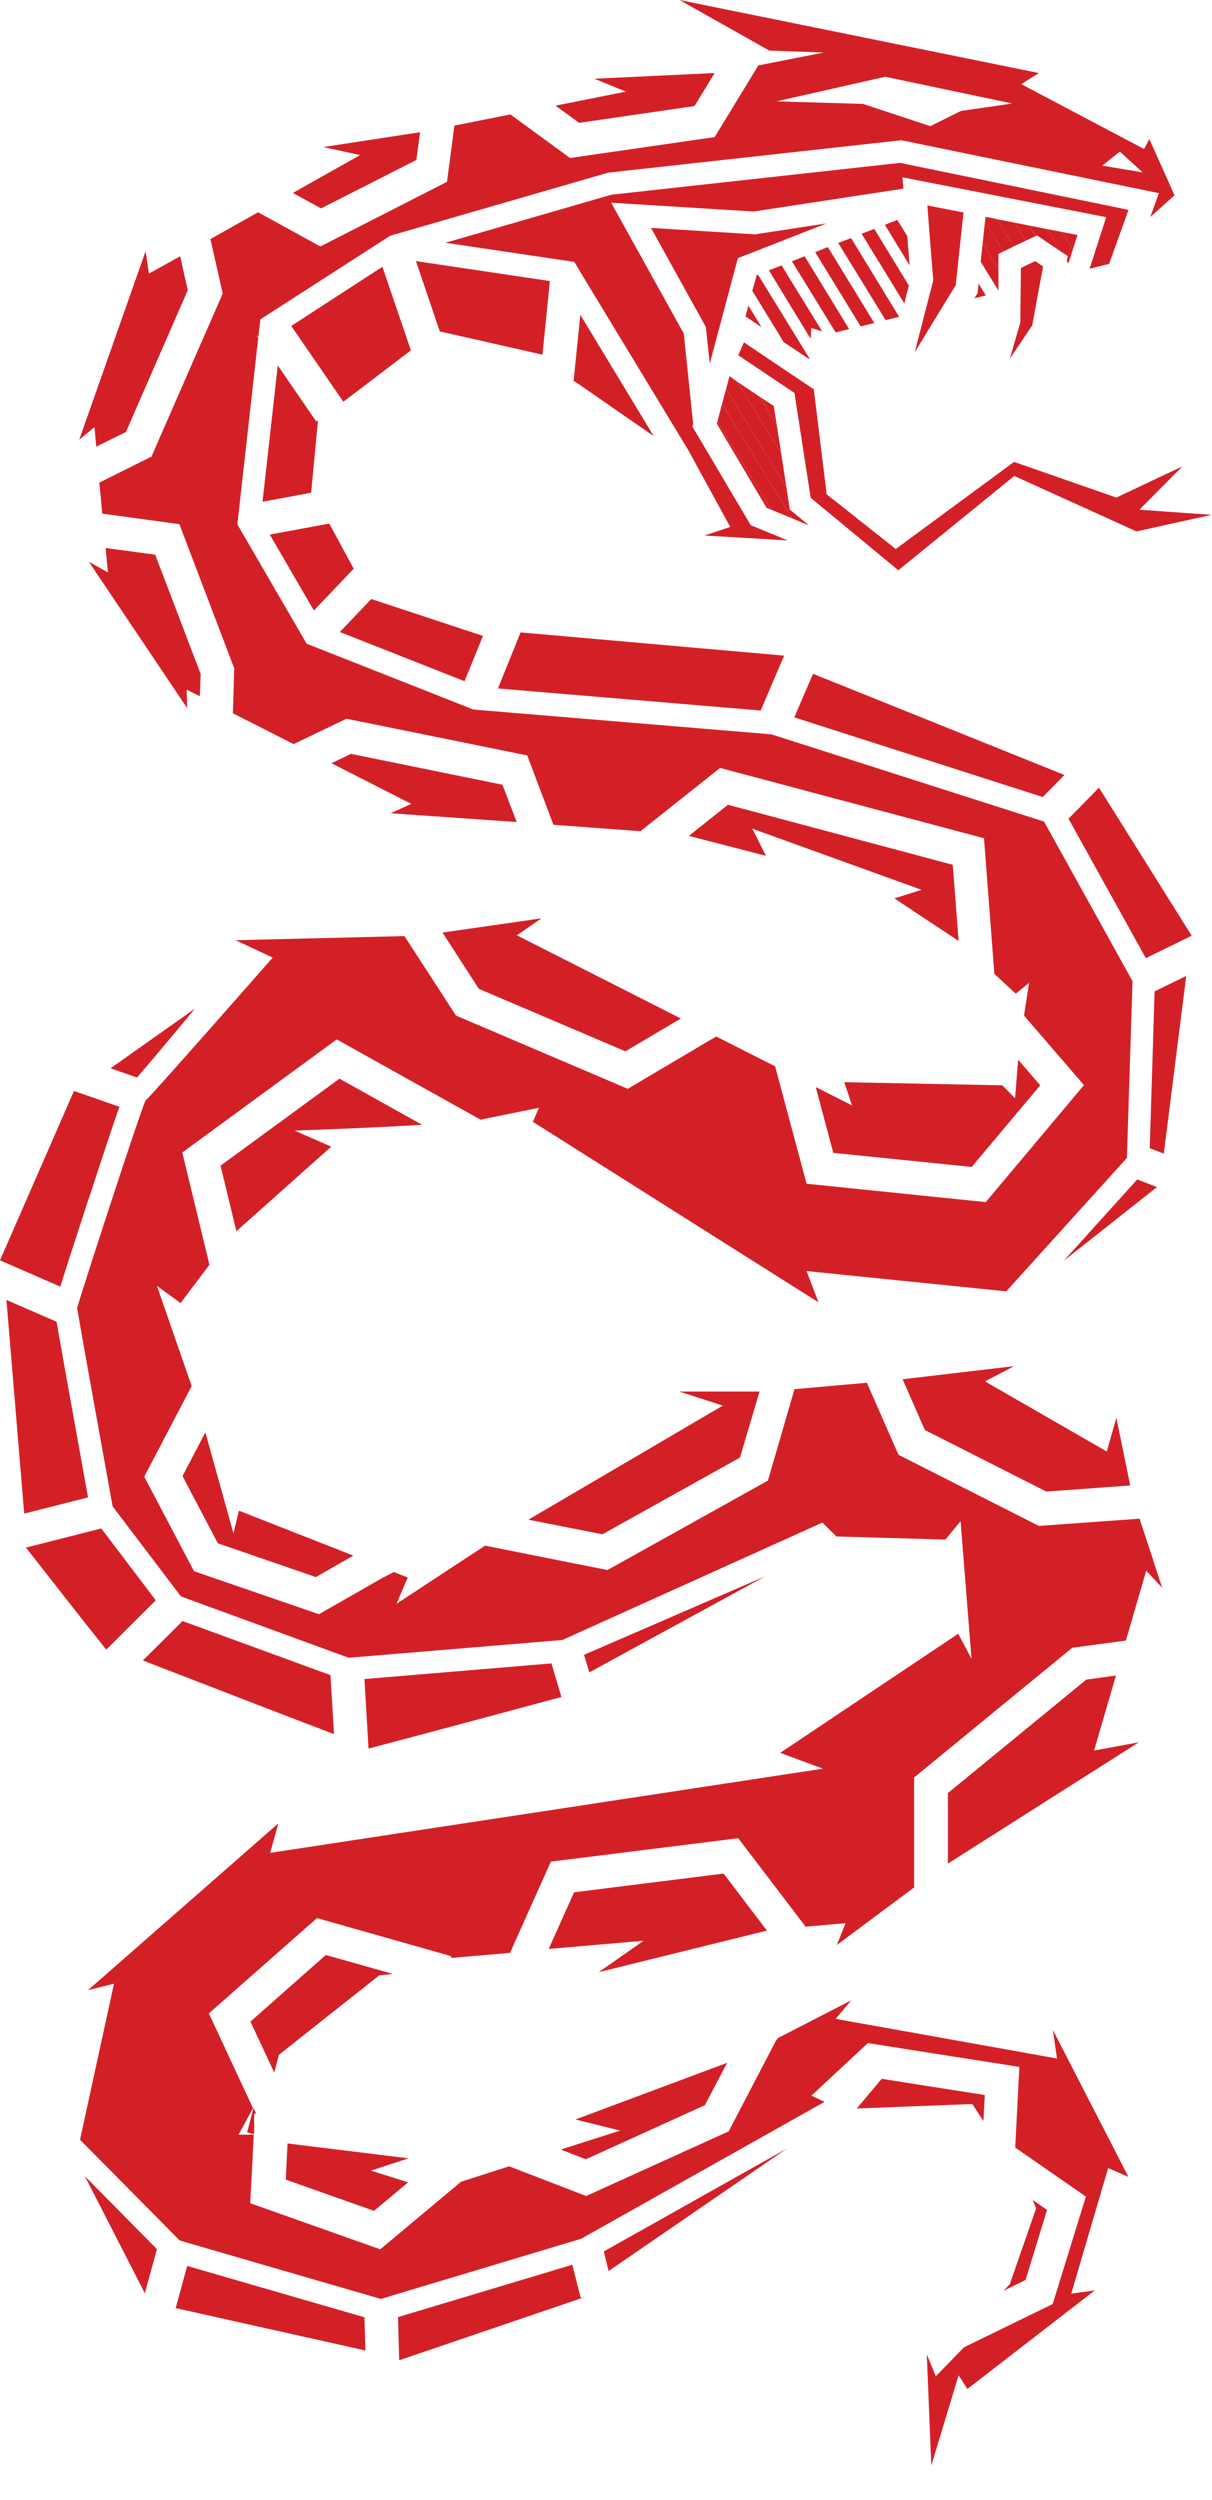 <svg viewBox="0 0 62.09 128" xmlns="http://www.w3.org/2000/svg" data-name="Layer 1" id="Layer_1">
  <defs>
    <style>
      .cls-1 {
        fill: #d32027;
      }
    </style>
  </defs>
  <g>
    <polygon points="13.12 108.22 12.99 107.92 12.66 109.18 13.02 109.28 13.02 108.22 13.12 108.22" class="cls-1"></polygon>
    <polygon points="54.5 14.2 54.53 14.12 54.51 14.12 54.5 14.2" class="cls-1"></polygon>
    <path d="M11.3,59.69l.81,3.35,4.86-4.33-1.88-.82s4.21-.15,6.53-.3l-4.23-2.36-6.1,4.46Z" class="cls-1"></path>
    <polygon points="36.11 107.79 37.25 105.62 29.48 108.52 31.77 109.09 28.73 110.06 30.01 110.56 36.11 107.79" class="cls-1"></polygon>
    <polygon points="33.35 11.67 36.16 16.74 36.36 18.62 37.8 13.22 42.34 11.44 38.68 12 33.35 11.67" class="cls-1"></polygon>
    <polygon points="12.83 103.51 14.05 106.12 14.29 105.21 19.43 101.14 20.13 101.07 16.69 100.1 12.83 103.51" class="cls-1"></polygon>
    <path d="M4.58,61.28c.78-2.39,1.24-3.78,1.54-4.61l-2.33-.81-3.79,8.67,3.09,1.35c.24-.78.68-2.14,1.48-4.59Z" class="cls-1"></path>
    <polygon points="11.16 79.02 16.18 80.75 18.1 79.65 12.24 77.35 11.96 78.51 10.52 73.34 9.35 75.58 11.16 79.02" class="cls-1"></polygon>
    <path d="M2.91,67.68l-2.58-1.12.91,10.94,3.27-.83c-1.02-5.64-1.44-8-1.61-8.98Z" class="cls-1"></path>
    <polygon points="53.64 113.15 52.9 112.64 53.08 113.07 51.73 116.96 51.41 117.29 52.54 116.74 53.64 113.15" class="cls-1"></polygon>
    <polygon points="19.16 113.2 20.91 111.74 19 111.14 20.93 110.51 14.73 109.75 14.64 111.6 19.16 113.2" class="cls-1"></polygon>
    <polygon points="54.5 64.55 59.27 60.78 58.26 60.39 54.5 64.55" class="cls-1"></polygon>
    <rect transform="translate(-18.1 93.58) rotate(-68.2)" height="0" width="0" y="60.15" x="60.06" class="cls-1"></rect>
    <polygon points="39.2 80.71 29.92 84.73 30.19 85.63 39.2 80.71" class="cls-1"></polygon>
    <path d="M5.45,84.46l2.53-2.52-2.79-3.68-3.86.98c1.02,1.3,3.11,3.98,4.11,5.22Z" class="cls-1"></path>
    <path d="M28.76,86.89l-.51-1.72-9.58.8.21,3.56c2.14-.56,7.77-2.07,9.88-2.64Z" class="cls-1"></path>
    <path d="M17.11,88.79l-.18-3.02-7.58-2.77-2.03,2.02c3.49,1.35,7.81,3.02,9.79,3.77Z" class="cls-1"></path>
    <path d="M13.25,17.11l.09-.76,6.65-4.28,11.17-3.23,15.02-1.66.09.02,13.1,2.69-.44,1.22,1.24-1.11h0s-1.29-2.88-1.29-2.88l-.27.51-6.29-3.32.9-.57L34.81,0l4.6,2.59,2.79.1-3.35.66-2.24,3.67-7.41,1.07-3.05-2.23-2.87.57-.38,2.88-6.49,3.31-3.19-1.75-2.44,1.37.63,2.79-3.65,8.35-2.67,1.33.15,1.59,3.95.54,2.81,7.38-.07,2.3,3.11,1.58,2.71-1.3,9.26,1.88,1.34,3.55,4.46.33,4.08-3.24,13.52,3.6.53,6.94c.63.59,1.08,1.02,1.11,1.01l.67-.55-.26,1.68,3.07,3.56-5.03,5.99-9.18-.94-1.61-6.01-3.02-1.53-4.53,2.68-8.8-3.75-2.64-4.07-8.65.21,1.9.89s-5.95,6.78-6.52,7.33c-.32.71-3.18,9.51-3.5,10.61.14.85,1.13,6.36,1.82,10.16l3.5,4.61,8.59,3.14,10.95-.91,13.32-6.01.72.71,5.58.16.78-.94.56,7.04-.68-1.28h0s-9.12,6.1-9.12,6.1l2.19.81-28.32,4.31.42-1.51-9.75,8.54,1.33-.33-1.74,7.99,5.11,5.16,10.3,2.99,10.26-3.08,12.47-7.01-.67-.32,2.89-2.69,7.76,1.22-.21,4.13,3.62,2.51-1.7,5.5-4.55,2.22-1.44,1.48-.46-1.12.23,5.69,1.4-4.62.45.7,6.53-5.05-1.21.17,1.89-6.43,1.04.45-3.87-7.52.21,1.46-11.34-2.03.8-.95-3.75,1.93-.12.16-2.41,4.62-7.3,3.31-3.95-1.52-2.46.79-4.14,3.46-6.66-2.36.17-3.3v-.21h-.77l.74-1.36-2.26-4.85,5.54-4.88,6.84,1.94.06.1,2.99-.26,2.09-4.67,9.6-1.2,3.45,4.53,2.05-.18-.45,1.12,3.96-2.95v-5.63l8.1-6.64,2.75-.37,1.04-3.58.82.88-1.16-3.54-5.16.37-7.19-3.64-1.62-3.69-3.72.33v.04s-1.35,4.64-1.35,4.64l-8.22,4.58-6.27-1.25-4.54,2.98.58-1.35h0s-.72-.28-.72-.28l-.66.35-3.17,1.81-6.4-2.2-2.55-4.84,2.43-4.64-1.78-5.13,1.21.88,1.48-1.96-1.39-5.75,7.91-5.79,7.37,4.11,2.99-.61-.31.72s14.62,9.24,14.63,9.24l-.61-1.6,10.23,1.04,6.18-6.83.29-9.05-4.53-8.17-13.97-4.47-15.27-1.27-8.54-3.37-3.55-6.11,1.07-9.55-.07-.1.08-.06ZM57.37,7.76l1.17,1.07-2.07-.35.9-.72ZM45.35,3.93l6.51,1.37-2.63.38-1.57.78-3.45-1.14-4.43-.13,5.57-1.26Z" class="cls-1"></path>
    <polygon points="53.6 76.37 57.9 76.06 57.19 72.59 56.7 74.32 50.46 70.73 51.95 69.95 46.24 70.62 47.38 73.22 53.6 76.37" class="cls-1"></polygon>
    <polygon points="9.62 14.86 9.23 13.12 7.63 14.01 7.46 12.86 4.06 22.51 4.84 21.87 4.93 22.87 6.45 22.12 9.62 14.86" class="cls-1"></polygon>
    <polygon points="29.41 96.89 28.11 99.79 32.97 99.37 30.67 100.98 39.29 98.85 37.07 95.93 29.41 96.89" class="cls-1"></polygon>
    <polygon points="7.95 28.4 5.41 28.06 5.53 29.31 4.55 28.76 9.59 36.26 9.56 35.31 10.24 35.65 10.28 34.51 7.95 28.4" class="cls-1"></polygon>
    <polygon points="35.58 5.43 36.61 3.74 30.45 4.03 32.06 4.69 28.46 5.41 29.67 6.29 35.58 5.43" class="cls-1"></polygon>
    <polygon points="48.56 91.81 48.56 95.42 58.34 89.21 56.05 89.63 57.17 85.79 55.65 86 48.56 91.81" class="cls-1"></polygon>
    <polygon points="21.33 8.19 21.52 6.77 16.56 7.53 18.45 7.94 15 9.88 16.45 10.67 21.33 8.19" class="cls-1"></polygon>
    <polygon points="49.78 59.75 53.29 55.57 52.16 54.26 52 56.23 51.35 55.57 51.35 55.57 43.25 55.41 43.65 56.6 41.79 55.66 42.69 59.03 49.78 59.75" class="cls-1"></polygon>
    <polygon points="32.04 53.83 34.88 52.15 26.48 47.89 27.74 47.02 22.67 47.75 24.53 50.63 32.04 53.83" class="cls-1"></polygon>
    <path d="M9.99,51.64l-4.33,3.06,1.36.47c.6-.69,1.75-2.06,2.97-3.53Z" class="cls-1"></path>
    <polygon points="37.91 74.63 38.91 71.25 34.8 71.25 37.03 71.97 27.07 77.81 30.86 78.56 37.91 74.63" class="cls-1"></polygon>
    <polygon points="29.6 86.66 29.6 86.66 29.6 86.66 29.58 86.66 29.6 86.66" class="cls-1"></polygon>
    <polygon points="17.98 38.6 16.98 39.08 21.07 41.16 20.01 41.64 26.47 42.09 25.74 40.18 17.98 38.6" class="cls-1"></polygon>
    <path d="M37.3,41.2l-2.01,1.6,3.95,1.02-.7-1.39c2.94,1.06,8.53,3.08,8.67,3.13l-1.39.44s2.43,1.61,3.29,2.18l-.3-3.9-11.5-3.07Z" class="cls-1"></path>
    <polygon points="16.87 26.81 13.82 27.37 16.08 31.26 18.12 29.12 16.87 26.81" class="cls-1"></polygon>
    <path d="M6,85.12h0s-.06-.06-.06-.06c.03.04.05.06.06.06Z" class="cls-1"></path>
    <polygon points="59.15 50.76 58.9 58.79 59.62 59.07 60.77 49.97 59.15 50.76" class="cls-1"></polygon>
    <polygon points="27.79 18.16 28.17 14.39 21.31 13.37 22.53 16.97 27.79 18.16" class="cls-1"></polygon>
    <polygon points="16.29 21.52 16.2 21.58 14.23 18.71 13.45 25.69 15.94 25.23 16.29 21.52" class="cls-1"></polygon>
    <rect transform="translate(-52.1 21.55) rotate(-26.57)" height="0" width="0" y="121.13" x="19.6" class="cls-1"></rect>
    <polygon points="41.65 34.5 40.69 36.73 53.42 40.81 54.53 39.68 41.65 34.5" class="cls-1"></polygon>
    <polygon points="26.67 32.38 25.51 35.25 38.97 36.38 40.17 33.57 26.67 32.38" class="cls-1"></polygon>
    <polygon points="4.35 111.43 7.42 117.42 8.04 115.16 4.35 111.43" class="cls-1"></polygon>
    <polygon points="29.33 19.45 33.49 22.33 29.73 16.12 29.39 19.45 29.33 19.45" class="cls-1"></polygon>
    <polygon points="16.91 21.1 16.91 21.1 16.91 21.1 16.91 21.1" class="cls-1"></polygon>
    <polygon points="21.05 17.94 19.59 13.66 14.92 16.69 17.59 20.57 21.05 17.94" class="cls-1"></polygon>
    <polygon points="47.81 128 47.81 128 47.81 128 47.81 128" class="cls-1"></polygon>
    <polygon points="19.02 30.67 17.41 32.36 23.8 34.88 24.74 32.56 19.02 30.67" class="cls-1"></polygon>
    <polygon points="30.93 115.28 31.18 116.28 40.31 110.01 30.93 115.28" class="cls-1"></polygon>
    <polygon points="9.59 116.02 9 118.18 18.72 120.35 18.67 118.65 9.59 116.02" class="cls-1"></polygon>
    <polygon points="45.17 106.44 43.89 107.96 46.93 107.84 49.81 107.73 50.38 108.6 50.45 107.27 45.17 106.44" class="cls-1"></polygon>
    <polygon points="56.3 40.33 54.74 41.92 58.7 49.06 61.05 47.91 56.3 40.33" class="cls-1"></polygon>
    <polygon points="29.32 115.96 20.39 118.64 20.45 120.85 30.03 117.59 29.75 117.66 29.32 115.96" class="cls-1"></polygon>
    <polygon points="52.3 13.72 52.29 14.68 52.27 16.52 51.73 18.37 52.88 16.66 53.29 14.43 53.44 13.64 53.03 13.37 52.3 13.72" class="cls-1"></polygon>
    <path d="M48.96,14.62s.4-3.74.4-3.74l-1.85-.36c0,.11.29,3.72.3,3.84-.23.88-.72,2.79-.95,3.68.44-.73,1.67-2.73,2.09-3.42Z" class="cls-1"></path>
    <path d="M57.17,25.47l-5.22-1.82-6.06,4.46c-.97-.77-2.56-2.02-3.54-2.8-.16-1.33-.5-4.06-.66-5.38-.13-.08-3.33-2.23-3.58-2.4l-.29.66,2.88,1.93.83,5.37c1.41,1.16,3.08,2.54,4.49,3.71l5.94-4.83,6.26,2.84,3.85-.85-3.7-.26,2.2-2.22-3.41,1.61Z" class="cls-1"></path>
    <polygon points="13.22 109.33 13.31 109.36 13.31 109.36 13.22 109.33" class="cls-1"></polygon>
    <g>
      <path d="M57.83,10.75l-11.72-2.41-14.79,1.63-8.5,2.46,6.6.98.36.6.12.2,5.35,8.82h0s2.16,3.95,2.16,3.95l-1.32.44,4.26.25-1.89-.78-2.99-5.05.04-.13-.48-4.63-3.72-6.7,7.3.45,7.67-1.17-.05-.58,4.36.85h0s6.08,1.19,6.08,1.19l-.85,2.64c.39-.1.74-.18,1-.25h0s1-2.79,1-2.79Z" class="cls-1"></path>
      <polygon points="13.23 17.27 13.25 17.11 13.17 17.17 13.23 17.27" class="cls-1"></polygon>
    </g>
  </g>
  <polygon points="46.6 13.59 45.33 11.51 45.97 11.26 46.48 12.09 46.6 13.59" class="cls-1"></polygon>
  <polygon points="38.34 15.65 39.01 16.75 38.19 16.2 38.34 15.65" class="cls-1"></polygon>
  <polygon points="41.46 18.34 41.46 18.39 40.15 17.52 38.54 14.89 38.77 14.08 38.83 14.06 41.46 18.34" class="cls-1"></polygon>
  <path d="M42.11,16.97c-.2-.07-.41-.14-.5-.16l-.05-.02h0s-.03.56-.03.56l-2.14-3.51.65-.25,2.08,3.38Z" class="cls-1"></path>
  <polygon points="43.5 16.85 42.81 17.02 40.57 13.38 41.22 13.12 43.5 16.85" class="cls-1"></polygon>
  <polygon points="44.79 16.54 44.09 16.71 41.76 12.91 42.09 12.78 42.41 12.65 44.79 16.54" class="cls-1"></polygon>
  <polygon points="46.15 16.2 45.37 16.39 42.94 12.44 43.6 12.19 46.06 16.22 46.15 16.2" class="cls-1"></polygon>
  <polygon points="46.66 14.26 46.45 15.04 46.33 15.54 44.14 11.97 44.79 11.72 46.56 14.62 46.66 14.26" class="cls-1"></polygon>
  <polygon points="51.4 12.88 51.15 13 51.15 13.78 50.34 12.47 50.46 11.35 51.4 12.88" class="cls-1"></polygon>
  <polygon points="40.29 24.97 37.2 19.91 37.37 19.26 37.76 19.54 40.02 23.21 40.29 24.97" class="cls-1"></polygon>
  <polygon points="55.2 12.03 54.96 12.78 54.41 11.88 55.2 12.03" class="cls-1"></polygon>
  <polygon points="52.54 12.33 51.92 12.62 51.06 11.22 51.97 11.4 52.54 12.33" class="cls-1"></polygon>
  <polygon points="54.35 12.88 53.12 12.05 53.06 12.08 52.73 11.55 53.64 11.73 54.35 12.88" class="cls-1"></polygon>
  <polygon points="39.79 21.74 38.9 20.3 39.64 20.79 39.79 21.74" class="cls-1"></polygon>
  <polygon points="40.58 26.54 39.51 26.1 36.75 21.59 36.99 20.68 40.58 26.54" class="cls-1"></polygon>
  <polygon points="39.51 26.1 39.27 26 36.72 21.69 36.75 21.59 39.51 26.1" class="cls-1"></polygon>
  <polygon points="41.44 26.9 40.58 26.54 36.99 20.68 37.2 19.91 40.29 24.97 40.46 26.09 41.44 26.9" class="cls-1"></polygon>
  <polygon points="40.02 23.21 37.76 19.54 38.9 20.3 39.79 21.74 40.02 23.21" class="cls-1"></polygon>
  <path d="M50.5,15.13c-.2.05-.39.09-.58.14h0l.16-.26.05-.49.38.62Z" class="cls-1"></path>
  <polygon points="51.15 13.78 51.15 14.88 50.24 13.4 50.34 12.47 51.15 13.78" class="cls-1"></polygon>
  <polygon points="51.92 12.62 51.4 12.88 50.46 11.35 50.49 11.1 51.06 11.22 51.92 12.62" class="cls-1"></polygon>
  <polygon points="53.06 12.08 52.54 12.33 51.97 11.4 52.73 11.55 53.06 12.08" class="cls-1"></polygon>
  <polygon points="54.96 12.78 54.73 13.49 54.65 13.37 54.7 13.11 54.35 12.88 53.64 11.73 54.41 11.88 54.96 12.78" class="cls-1"></polygon>
</svg>